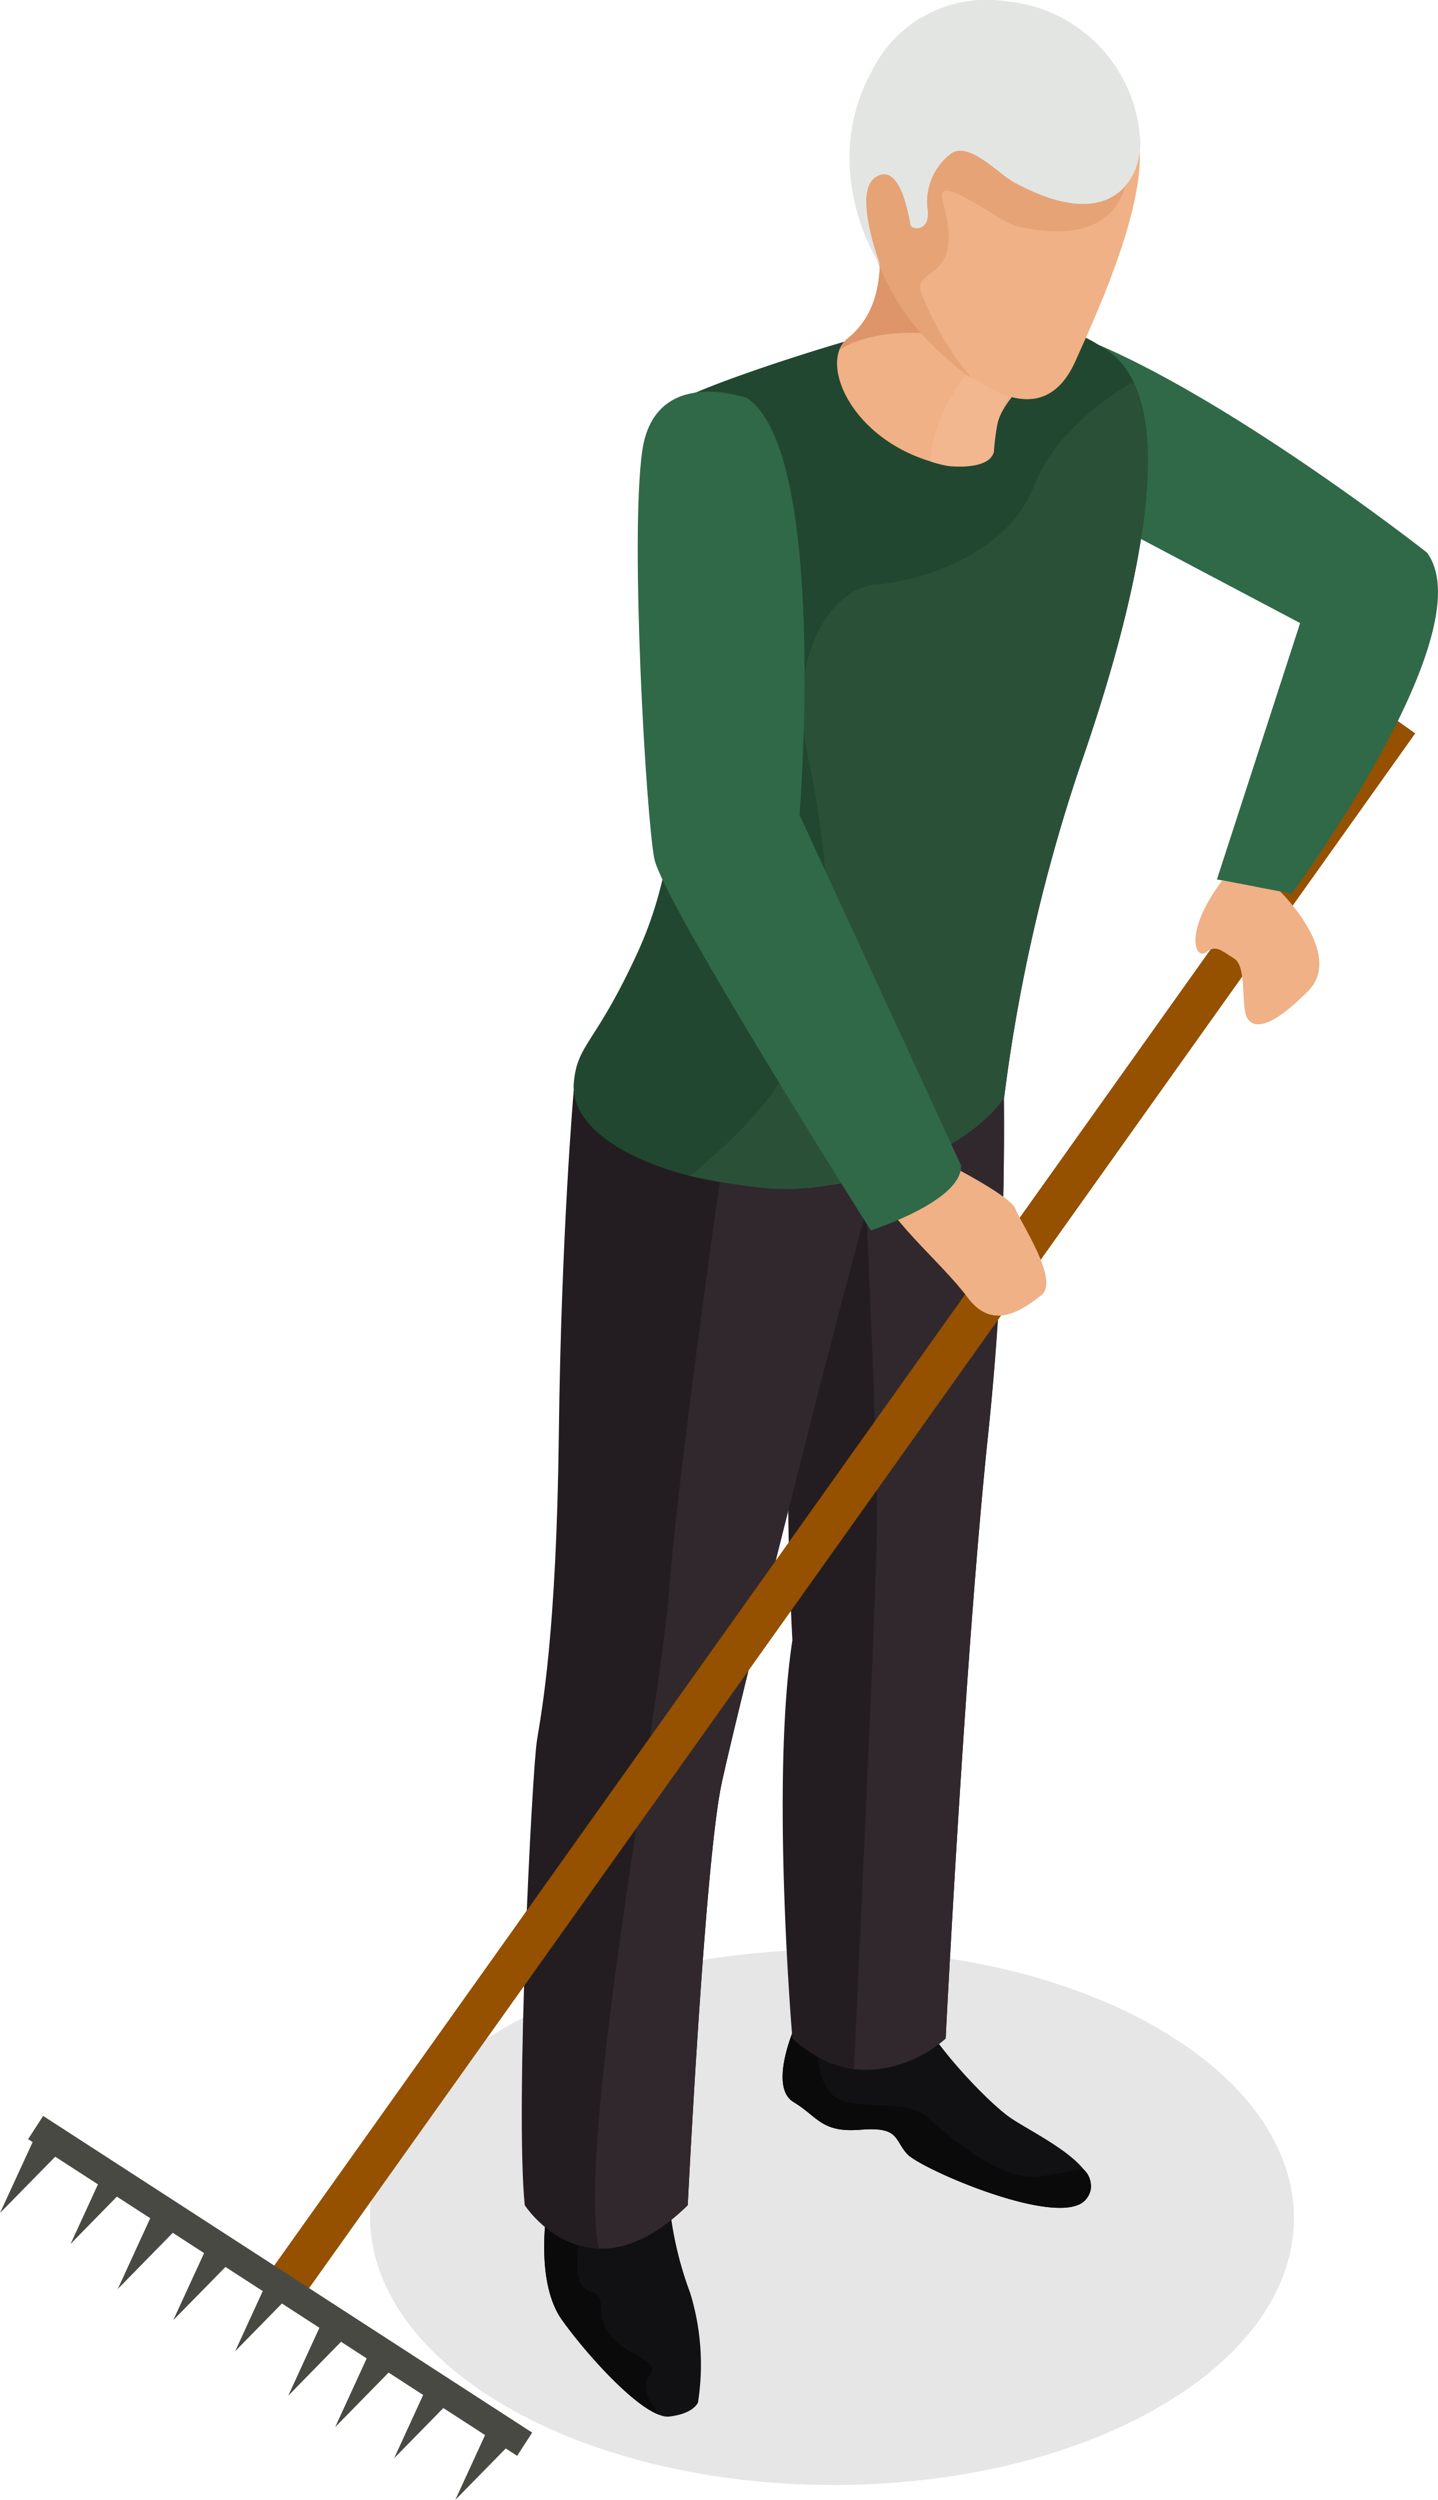 <svg id="Group_11963" data-name="Group 11963" xmlns="http://www.w3.org/2000/svg" xmlns:xlink="http://www.w3.org/1999/xlink" width="87.015" height="151.227" viewBox="0 0 87.015 151.227">
  <defs>
    <clipPath id="clip-path">
      <rect id="Rectangle_4678" data-name="Rectangle 4678" width="87.015" height="151.227" fill="none"/>
    </clipPath>
    <clipPath id="clip-path-3">
      <rect id="Rectangle_4674" data-name="Rectangle 4674" width="55.906" height="32.382" fill="none"/>
    </clipPath>
  </defs>
  <g id="Group_11962" data-name="Group 11962" clip-path="url(#clip-path)">
    <g id="Group_11961" data-name="Group 11961">
      <g id="Group_11960" data-name="Group 11960" clip-path="url(#clip-path)">
        <g id="Group_11959" data-name="Group 11959" transform="translate(22.392 117.946)" opacity="0.1">
          <g id="Group_11958" data-name="Group 11958">
            <g id="Group_11957" data-name="Group 11957" clip-path="url(#clip-path-3)">
              <path id="Path_31363" data-name="Path 31363" d="M73.287,139.753c10.952,6.32,11.009,16.577.123,22.9s-28.576,6.32-39.528-.006-11.007-16.576-.128-22.9,28.585-6.323,39.533,0" transform="translate(-25.632 -135.012)"/>
            </g>
          </g>
        </g>
        <path id="Path_31364" data-name="Path 31364" d="M54.866,140.384s-1.48,3.458,0,4.349,1.681,1.871,4.05,1.676,2.028.592,2.838,1.478,9.2,4.545,10.782,2.767-2.865-3.864-4.438-4.894-5.335-5.173-5.435-6.359-7.8.984-7.8.984" transform="translate(-6.852 -17.576)" fill="#111114"/>
        <path id="Path_31365" data-name="Path 31365" d="M54.866,144.959c1.481.884,1.681,1.871,4.05,1.676s2.028.591,2.838,1.478,9.2,4.545,10.782,2.767a1.315,1.315,0,0,0-.138-1.87c-.578.1-1.4.249-2.462.435-2.466.43-5.648-2.414-6.871-3.474s-2.775-.646-4.893-1-1.828-3.59-1.828-3.59l-1.566-.546c-.294.771-1.168,3.362.088,4.121" transform="translate(-6.852 -17.802)" fill="#0a0a0a"/>
        <path id="Path_31366" data-name="Path 31366" d="M37.817,153.418s-.629,4.081.943,6.3c1.567,2.2,5.017,6.03,6.508,5.857S47,164.723,47,164.723a14.8,14.8,0,0,0-.471-6.622,21.428,21.428,0,0,1-1.176-4.683Z" transform="translate(-4.764 -19.392)" fill="#111114"/>
        <path id="Path_31367" data-name="Path 31367" d="M38.76,159.717c1.38,1.933,4.212,5.124,5.89,5.748-2.214-2.842,1.105-2.252-1.39-3.607-3.429-1.861-1.238-3.415-2.769-3.845s-.411-4.218-.411-4.218l-.823-.378h-1.44s-.629,4.081.943,6.3" transform="translate(-4.764 -19.392)" fill="#0a0a0a"/>
        <path id="Path_31368" data-name="Path 31368" d="M57.607,77.382s7.494-1.635,9.856-6.856a171.91,171.91,0,0,1-.788,24.87c-1.426,13.349-2.6,36.832-2.6,36.832s-4.565,4.3-9.274,0c0,0-1.32-15.5,0-24.094,0,0-.885-15.042.587-22.566s2.223-8.186,2.223-8.186" transform="translate(-6.852 -8.915)" fill="#231d21"/>
        <path id="Path_31369" data-name="Path 31369" d="M64.7,132.037s1.178-23.482,2.6-36.832a190.176,190.176,0,0,0,.786-26.189c-1.731,3.824-6.278,6.879-8.421,7.371.167,5.1.952,19.817.874,24.81-.073,4.752-1,24.431-1.392,32.7a7.474,7.474,0,0,0,5.548-1.856" transform="translate(-7.476 -8.724)" fill="#31282e"/>
        <path id="Path_31370" data-name="Path 31370" d="M39.285,75.522s-.756,8.625-.9,20.762-1.032,16.7-1.327,18.561-1.326,22.17-.736,28.1c0,0,3.825,5.917,9.862,0,0,0,1.027-20.819,2.061-25.56s6.8-27.747,9.122-36.011c1.033-3.653,1.275-5.033,1.275-5.033s-10.087,6.487-19.358-.819" transform="translate(-4.569 -9.546)" fill="#231d21"/>
        <path id="Path_31371" data-name="Path 31371" d="M46.826,142.814s1.027-20.819,2.061-25.56,6.8-27.748,9.122-36.011A19.156,19.156,0,0,1,61.915,74.5s-7.164,4.969-12.938,4.954c-.26,1.786-2.7,18.781-3.28,26.208-.563,7.368-5.607,33.281-4.254,39.778,1.489.046,3.3-.585,5.384-2.623" transform="translate(-5.209 -9.417)" fill="#31282e"/>
        <rect id="Rectangle_4675" data-name="Rectangle 4675" width="115.988" height="2.511" transform="matrix(0.58, -0.815, 0.815, 0.58, 16.317, 137.439)" fill="#955000"/>
        <rect id="Rectangle_4676" data-name="Rectangle 4676" width="1.674" height="35.252" transform="translate(1.701 129.403) rotate(-57.081)" fill="#494944"/>
        <path id="Path_31372" data-name="Path 31372" d="M33.572,168.035l-2.036,4.432,3.416-3.482Z" transform="translate(-3.986 -21.24)" fill="#494944"/>
        <path id="Path_31373" data-name="Path 31373" d="M29.333,165.151,27.3,169.582l3.413-3.483Z" transform="translate(-3.451 -20.875)" fill="#494944"/>
        <path id="Path_31374" data-name="Path 31374" d="M25.251,162.993l-2.034,4.432,3.414-3.482Z" transform="translate(-2.935 -20.603)" fill="#494944"/>
        <path id="Path_31375" data-name="Path 31375" d="M22,160.818l-2.034,4.434,3.413-3.486Z" transform="translate(-2.524 -20.328)" fill="#494944"/>
        <path id="Path_31376" data-name="Path 31376" d="M18.322,157.74l-2.036,4.435L19.7,158.69Z" transform="translate(-2.058 -19.939)" fill="#494944"/>
        <path id="Path_31377" data-name="Path 31377" d="M14.039,155.589,12,160.022l3.416-3.48Z" transform="translate(-1.517 -19.667)" fill="#494944"/>
        <path id="Path_31378" data-name="Path 31378" d="M10.191,153.429l-2.034,4.434,3.414-3.486Z" transform="translate(-1.031 -19.394)" fill="#494944"/>
        <path id="Path_31379" data-name="Path 31379" d="M6.925,150.31,4.89,154.739,8.3,151.257Z" transform="translate(-0.618 -18.999)" fill="#494944"/>
        <path id="Path_31380" data-name="Path 31380" d="M2.039,148.17,0,152.6l3.416-3.48Z" transform="translate(0 -18.729)" fill="#494944"/>
        <path id="Path_31381" data-name="Path 31381" d="M68.912,22.038A13.677,13.677,0,0,0,75.121,34L87.38,40.477,82.345,55.985l4.524.86s11.723-15.835,8.188-20.632c0,0-18.385-14.462-26.146-14.174" transform="translate(-8.708 -2.785)" fill="#306948"/>
        <path id="Path_31382" data-name="Path 31382" d="M87.929,61.631s3.9,3.791,1.7,6.02-3.283,2.334-3.688,1.647,0-3.108-.788-3.6-1.109-.863-1.717-.383-1.4-1.162.99-4.352Z" transform="translate(-10.467 -7.706)" fill="#efb185"/>
        <path id="Path_31383" data-name="Path 31383" d="M57.749,23c-3.09.795-11.592,3.552-12,4.323s-3.507,2.263-1.2,12.3c0,0,3.494,11.076-.93,20.746-2.569,5.607-3.667,5.54-3.875,7.917-.4,4.579,10.26,7.6,17.005,5.8,2.794-.743,7.153-2.178,9.033-4.879a103.1,103.1,0,0,1,4.546-19.921c3.44-9.842,6.687-22.824,1.238-25.582,0,0-4.081-3.2-13.812-.7" transform="translate(-5.022 -2.786)" fill="#224730"/>
        <path id="Path_31384" data-name="Path 31384" d="M59.981,13.909s1.993,5.664-1.359,8.318c-1.87,1.482.388,6.661,6.186,7.73,0,0,2.7,0,2.669-.984-.068-2.244,1.068-3.222,2.371-4.6s-9.866-10.461-9.866-10.461" transform="translate(-7.329 -1.758)" fill="#efb185"/>
        <path id="Path_31385" data-name="Path 31385" d="M58.644,22.293a1.625,1.625,0,0,0-.494.679c2.686-1.644,6.825-.791,6.825-.791l-3.927-7.339c-.189-.155-.349-.29-.487-.405l-.294.494c.4,1.733.879,5.381-1.622,7.363" transform="translate(-7.35 -1.825)" fill="#dd9569"/>
        <path id="Path_31386" data-name="Path 31386" d="M68.293,30.12c.293-3.467,1.069-3.222,2.371-4.6.36-.38-.225-1.341-1.262-2.532a4.125,4.125,0,0,0-1.179.815c-3.054,2.864-3.7,5.526-3.784,7.012a5.977,5.977,0,0,0,1.186.29c.705.066,2.58.092,2.669-.984" transform="translate(-8.145 -2.905)" fill="#f2b78f"/>
        <path id="Path_31387" data-name="Path 31387" d="M59.68,9.149s-.2,6.787,3.5,10.808c3.288,3.559,7.433,6.387,9.438,1.911,1.6-3.558,5.768-12.589,2.946-15.309-3.631-3.5-4.431-6.915-9.788-6.323,0,0-6.24,1.19-6.1,8.913" transform="translate(-7.543 -0.021)" fill="#efb185"/>
        <path id="Path_31388" data-name="Path 31388" d="M59.67,9.366a14.893,14.893,0,0,0,3.468,10.887,19.054,19.054,0,0,0,3.225,2.9,18.021,18.021,0,0,1-2.923-4.815c-1.144-2.262,2.664-.553,1.123-5.991-.519-1.855,3.5,1.36,4.523,1.586,6.078,1.347,6.483-2.227,6.965-3.657a9.839,9.839,0,0,0-.066-1.917L75.7,7.117c-.046-.118-.086-.238-.136-.342A21.148,21.148,0,0,0,74.135,4.13c-2.6-.582-9.995-2.243-10.152-2.243-.107,0-1.8,1.4-3.376,2.747a10.252,10.252,0,0,0-.936,4.732" transform="translate(-7.534 -0.239)" fill="#e6a376"/>
        <path id="Path_31389" data-name="Path 31389" d="M60.681,16.021S56.9,10.322,60.2,4.293A7.751,7.751,0,0,1,68.31.074a8.938,8.938,0,0,1,8.11,8.24c.224,1.9-1.252,6.169-7.615,2.717-.914-.5-2.622-2.4-3.741-1.8a3.648,3.648,0,0,0-1.486,3.547c.094,1.248-.95,1.12-1.032.838s-.563-3.894-2.12-2.909c-1.4.887.193,5.06.255,5.314" transform="translate(-7.439 0)" fill="#e3e5e3"/>
        <path id="Path_31390" data-name="Path 31390" d="M60.681,16.178c-.062-.254-1.651-4.427-.255-5.314,1.558-.985,2.045,2.635,2.12,2.909s1.126.411,1.032-.838a3.648,3.648,0,0,1,1.486-3.547c1.014-.55,2.513.965,3.46,1.625a8.862,8.862,0,0,1-2.4-4.641c-.45-2.786-1.673-4.335-2.988-5.128A7.958,7.958,0,0,0,60.2,4.45c-3.3,6.029.481,11.728.481,11.728" transform="translate(-7.439 -0.157)" fill="#e3e5e3"/>
        <path id="Path_31391" data-name="Path 31391" d="M66.8,69.755a103.164,103.164,0,0,1,4.546-19.92c2.867-8.2,5.581-18.57,3.258-23.393-1.593.944-4.786,3.162-5.976,6.272-1.617,4.21-6.993,5.818-9.533,5.979s-5.525,4.024-4.174,10.357c3.2,15.007-.686,20.074-7.114,25.423,4.758.921,5.812,1.066,9.909.325,2.849-.516,7.2-2.343,9.084-5.044" transform="translate(-6.043 -3.342)" fill="#2a5138"/>
        <path id="Path_31392" data-name="Path 31392" d="M64.47,80.266s4.364,2.164,4.675,3.01,2.714,4.352,1.558,5.232-2.929,2.2-4.475.1-5.222-5.08-5.311-6.758Z" transform="translate(-7.7 -10.146)" fill="#efb185"/>
        <path id="Path_31393" data-name="Path 31393" d="M50.8,27.514s-5.612-2.042-6.355,3.21.233,22.067.733,24.647,13.1,22.487,13.1,22.487,5.562-1.769,5.458-3.932l-9.771-21.2S55.724,30.887,50.8,27.514" transform="translate(-5.585 -3.429)" fill="#306948"/>
      </g>
    </g>
  </g>
</svg>
